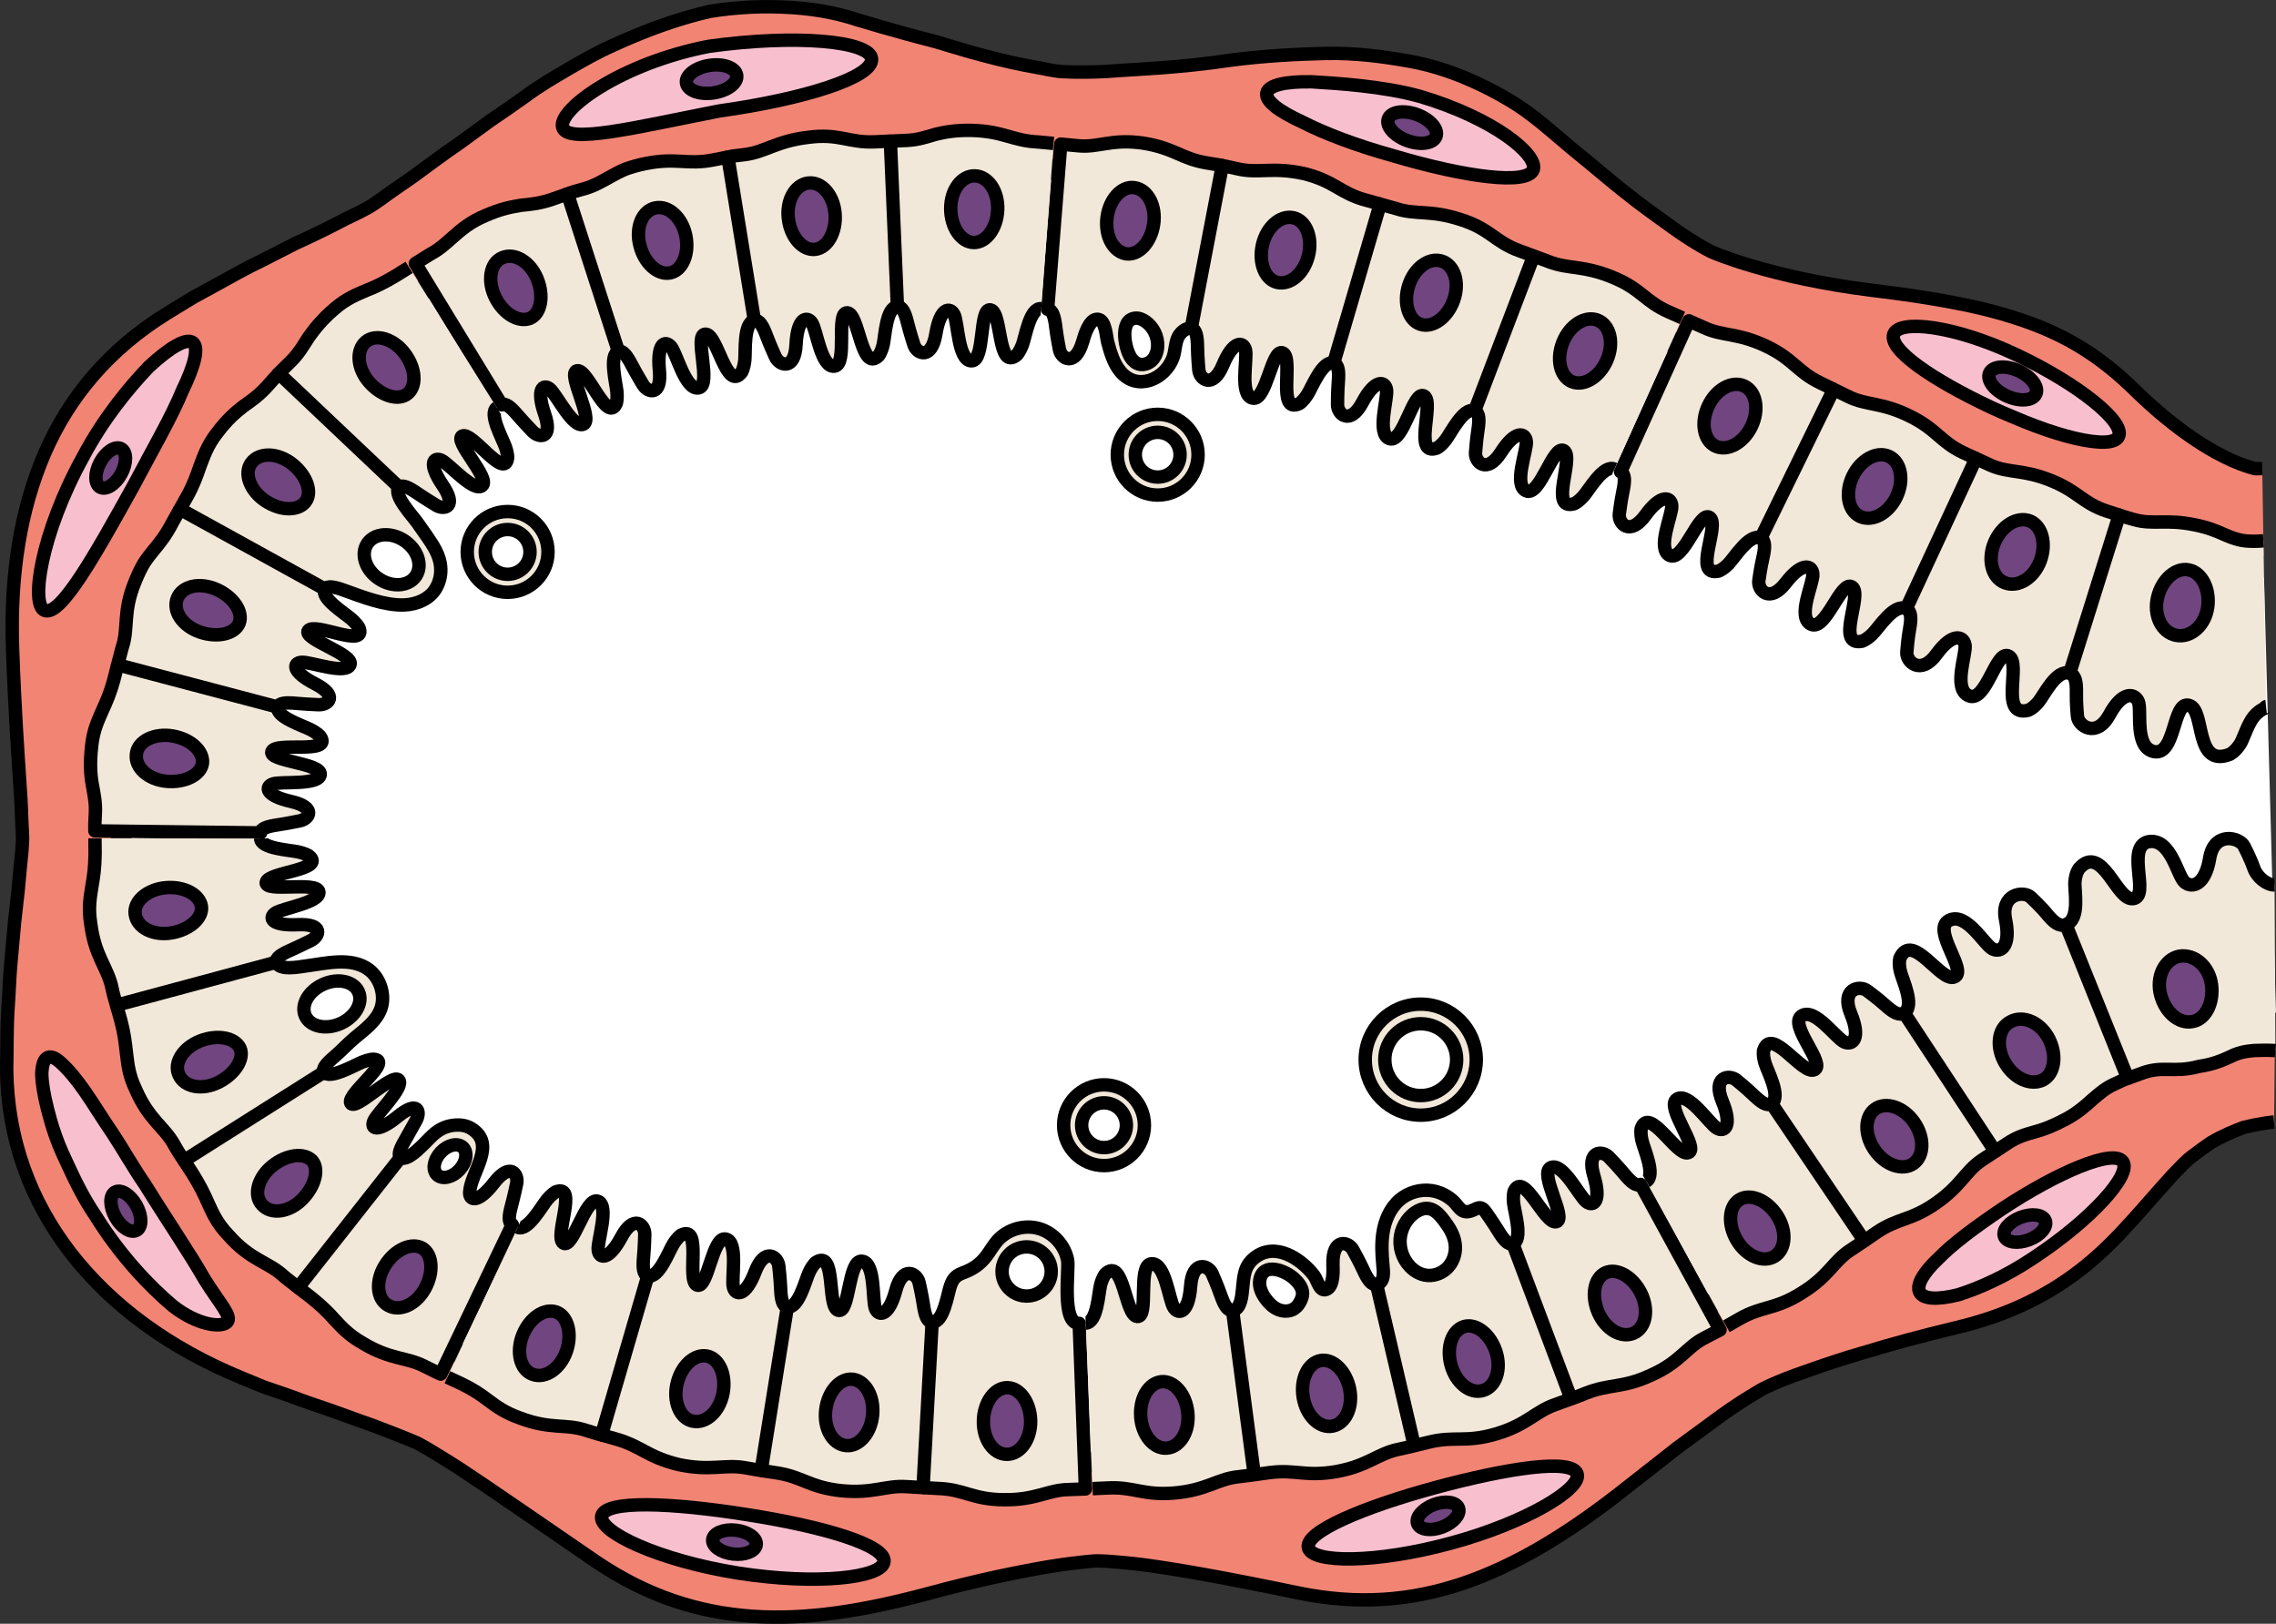 <?xml version="1.0" encoding="utf-8"?>
<!-- Generator: Adobe Illustrator 22.0.0, SVG Export Plug-In . SVG Version: 6.00 Build 0)  -->
<svg version="1.1" id="Layer_1" xmlns="http://www.w3.org/2000/svg" xmlns:xlink="http://www.w3.org/1999/xlink" x="0px" y="0px"
	 width="169.672px" height="121.062px" viewBox="0 0 169.672 121.062" enable-background="new 0 0 169.672 121.062"
	 xml:space="preserve">
<rect x="0" y="0" width="169.672" height="121.062" fill="#333333" stroke="none"/>
<g>
	<g>
		<path fill="#FFFFFF" d="M168.779,43.082c0,0-7.436,0.918-23.959-7.008C121.938,25.098,89.033,5.975,47.37,15.887
			S-0.816,76.612,25.449,94.988s70.729,15.336,93.538,5.59s32.482-25.304,50.677-25.086"/>
		<path fill="#F28474" d="M158.529,79.265c-3.55,1.39-6.908,3.379-10.2,5.534c-3.295,2.159-6.535,4.488-9.866,6.74
			c-3.296,2.216-11.299,6.747-14.916,8.755c-2.11,1.031-4.253,2-6.467,2.844c-3.819,1.443-7.721,2.589-11.664,3.523
			c-6.532,1.537-13.173,2.502-19.847,2.984c-8.08,0.316-20.47,0.191-28.417-1.05c-7.974-1.274-18.503-4.73-25.913-8.19
			c-2.793-1.455-5.487-3.097-8.04-5.044c-3.319-2.551-6.169-5.698-8.418-9.21c-4.519-7.041-6.542-17.17-6.527-25.413l-0.023,0.006
			c0.286-7.685,2.346-15.287,6.025-22.042c1.974-3.627,4.409-7.008,7.235-10.028c2.27-2.401,4.803-4.543,7.511-6.426
			c3.536-2.161,9.439-5.415,13.298-6.631c0.961-0.376,1.971-0.581,2.956-0.874c0.99-0.281,1.981-0.554,2.977-0.723l5.968-1.182
			c6.946-1.085,13.994-1.512,21.016-1.23c8.092,0.558,19.406,2.337,27.136,4.597c7.403,2.156,17.983,6.487,25.302,9.74
			c6.406,2.957,12.688,6.156,18.975,9.133c3.563,1.668,7.204,3.155,10.916,4.335c1.856,0.58,3.729,1.104,5.611,1.469
			c0.94,0.182,1.881,0.339,2.813,0.44c0.467,0.052,0.928,0.089,1.384,0.111l0.668,0.015l0.317-0.006l0.411-0.025l-0.104-6.486
			c0,0-0.149-0.003-0.435-0.01c-0.036-0.001-0.074-0.002-0.114-0.004c-0.018-0.003-0.017-0.007-0.026-0.011l-0.047-0.026
			c-0.021-0.016-0.088-0.041-0.175-0.071c-0.313-0.116-0.945-0.323-1.811-0.736c-1.71-0.793-4.289-2.385-6.841-4.94
			c-2.553-2.573-5.061-4.043-8.075-5.076c-1.553-0.531-3.356-1.012-5.242-1.366c-1.951-0.396-4.021-0.715-6.347-1.052
			c-9.287-1.355-11.862-2.831-11.862-2.831l-0.034,0.077l-0.014-0.098c0,0-1.368-0.781-3.503-2.332
			c-2.192-1.491-5.115-3.801-8.479-6.682c-0.837-0.727-1.665-1.393-2.524-1.957c-0.867-0.55-1.742-1.031-2.628-1.451
			c-1.772-0.839-3.575-1.457-5.531-1.772c-1.948-0.324-3.937-0.564-6.121-0.527c-2.186,0.046-4.478,0.147-6.968,0.402
			c-2.509,0.317-4.542,0.514-6.198,0.625c-1.658,0.124-2.963,0.283-3.947,0.306c-1.972,0.082-2.727-0.076-2.727-0.076l-0.063,0.103
			l0.008-0.108c0,0-1.606-0.348-4.289-0.929c-1.341-0.313-2.949-0.731-4.771-1.278c-1.823-0.441-3.862-0.977-6.069-1.667
			c-2.213-0.748-4.302-0.932-6.335-0.95c-1.017-0.004-2.018,0.054-3.011,0.167c-0.497,0.056-0.991,0.126-1.484,0.209
			c-0.488,0.11-0.972,0.243-1.457,0.383c-1.94,0.564-3.875,1.325-5.868,2.239c-0.963,0.418-2.08,1.034-3.185,1.66
			c-1.105,0.633-2.234,1.258-3.362,2.066c-1.13,0.785-2.159,1.442-3.073,2.102c-0.907,0.665-1.723,1.263-2.457,1.801
			c-0.741,0.506-1.374,1.012-1.94,1.448c-0.567,0.432-1.065,0.797-1.5,1.105c-0.878,0.613-1.482,1.035-1.87,1.306
			c-0.396,0.261-0.584,0.353-0.584,0.353l0.024,0.152l-0.075-0.12c0,0-0.403,0.192-1.142,0.543
			c-0.762,0.316-1.799,0.888-3.157,1.537c-1.383,0.618-2.94,1.515-4.81,2.448c-1.793,1.017-3.886,2.107-6.043,3.449
			c-4.37,2.643-7.301,6.221-9.085,10.423c-1.779,4.215-2.538,9.049-2.46,14.592c-0.007,1.38,0.064,2.636,0.131,3.771
			c0.048,1.131,0.098,2.142,0.192,3.056c0.074,0.91,0.128,1.713,0.166,2.422c0.072,0.713,0.129,1.331,0.165,1.866
			c0.081,1.07,0.066,1.806,0.098,2.282c0.014,0.475-0.006,0.684-0.006,0.684l0.223,0l-0.222,0.06c0,0-0.048,0.445-0.137,1.259
			c-0.125,0.815-0.216,2-0.376,3.5C0.891,70.258,0.475,74.512,0.5,79.725c0.017,5.226,1.776,9.772,4.778,13.615
			c3.014,3.837,7.312,7.042,12.78,9.398c1.387,0.647,2.529,1.007,3.573,1.38c1.038,0.388,1.977,0.699,2.82,0.971
			c1.662,0.572,2.949,1.015,3.932,1.353c0.966,0.364,1.621,0.637,2.04,0.81c0.416,0.182,0.587,0.286,0.587,0.286l0.054-0.115
			l-0.002,0.139c0,0,1.453,0.9,3.829,2.444c2.378,1.541,5.688,3.764,9.511,6.396c3.829,2.648,7.642,3.794,11.643,4.043
			c4.01,0.248,8.229-0.441,13.071-1.62c4.834-1.205,7.902-1.875,9.829-2.186c0.961-0.147,1.629-0.214,2.057-0.249
			c0.429-0.03,0.619-0.016,0.619-0.016l0.051-0.083l0.003,0.08c0,0,1.613,0.114,4.294,0.471c2.685,0.359,6.438,0.981,10.842,1.92
			c4.411,0.942,8.278,0.583,12.073-0.71c3.796-1.306,7.541-3.532,11.744-6.651c2.145-1.597,3.733-2.92,5.085-3.944
			c1.364-1.001,2.381-1.826,3.2-2.39c0.813-0.572,1.4-0.928,1.784-1.14c0.383-0.214,0.555-0.296,0.555-0.296l-0.033-0.061
			l0.081,0.033c0,0,1.5-0.662,4.099-1.542c2.547-0.908,6.222-2.107,10.387-3.073c4.186-0.942,7.159-2.6,9.554-4.572
			c2.43-1.984,4.302-4.425,6.671-6.86c1.195-1.251,2.288-1.999,3.251-2.61c0.484-0.249,0.93-0.466,1.334-0.652
			c0.204-0.09,0.396-0.175,0.574-0.254c0.187-0.047,0.36-0.091,0.521-0.131c1.304-0.311,1.836-0.264,1.836-0.264l0.067-6.487
			C165.81,77.125,162.072,77.865,158.529,79.265z"/>
		<g>
			<g>
				<path fill="#F2E8D9" stroke="#000000" stroke-linejoin="round" stroke-miterlimit="10" d="M131.262,40.122
					c-0.823-0.399-1.962,1.464-2.407,1.919c-0.445,0.455-0.749,0.54-0.749,0.54c-1.948,0.429,0.146-3.44-0.649-4.001
					c-0.791-0.555-1.934,3.319-2.972,2.832c-1.014-0.475,0.197-3.043,0.143-3.707c-0.053-0.663-0.802-0.898-1.963,0.706
					c-1.161,1.604-2.038,0.612-1.947-0.1c0,0,0.115-0.956,0.271-1.692c0.157-0.737,0.18-1.285-0.176-1.443L125.9,23.92
					c0,0,0.085,0.038,1.125,0.501c1.395,0.654,2.478,0.373,4.607,1.37c2.103,0.995,2.315,1.909,4.078,2.759
					c0.609,0.295,0.982,0.476,0.982,0.476"/>
				<path fill="#714580" stroke="#000000" stroke-linecap="round" stroke-linejoin="round" stroke-miterlimit="10" d="
					M127.346,30.265c0.581-1.244,1.78-1.91,2.679-1.489c0.901,0.417,1.14,1.775,0.546,3.012c-0.595,1.238-1.794,1.888-2.677,1.479
					C127.011,32.852,126.765,31.508,127.346,30.265z"/>
			</g>
			<g>
				<path fill="#F2E8D9" stroke="#000000" stroke-linejoin="round" stroke-miterlimit="10" d="M142.101,45.385
					c-0.909-0.421-2.054,1.443-2.521,1.892c-0.468,0.448-0.773,0.531-0.773,0.531c-2.017,0.393,0.087-3.471-0.736-4.046
					c-0.824-0.577-1.957,3.316-3.06,2.779c-1.084-0.527,0.193-3.067,0.134-3.739c-0.051-0.669-0.813-0.927-2.019,0.648
					c-1.206,1.575-2.11,0.545-2.007-0.166c0,0,0.129-0.958,0.3-1.695c0.172-0.736,0.203-1.293-0.155-1.465l5.43-11.095
					c0,0,0.083,0.041,1.095,0.537c1.372,0.673,2.457,0.414,4.541,1.435c2.057,0.997,2.278,1.91,4.013,2.739
					c0.597,0.276,0.963,0.446,0.963,0.446"/>
				<path fill="#714580" stroke="#000000" stroke-linecap="round" stroke-linejoin="round" stroke-miterlimit="10" d="
					M138.133,35.477c0.605-1.233,1.816-1.875,2.707-1.441c0.891,0.433,1.127,1.786,0.528,3.021
					c-0.599,1.235-1.815,1.881-2.715,1.443C137.754,38.062,137.53,36.71,138.133,35.477z"/>
			</g>
			<g>
				<path fill="#F2E8D9" stroke="#000000" stroke-linejoin="round" stroke-miterlimit="10" d="M154.29,50.191
					c-1-0.322-1.916,1.665-2.34,2.162c-0.422,0.498-0.761,0.604-0.761,0.604c-2.18,0.534-0.469-3.522-1.436-4.038
					c-0.955-0.54-1.673,3.468-2.955,2.965c-1.255-0.497-0.184-3.119-0.307-3.801c-0.126-0.682-0.96-0.925-2.128,0.69
					c-1.171,1.617-2.285,0.565-2.211-0.167c0,0,0.069-0.978,0.207-1.726c0.136-0.749,0.14-1.31-0.258-1.495l5.204-11.203
					c0,0,0.081,0.038,1.079,0.5c1.363,0.607,2.406,0.298,4.48,1.129c2.057,0.819,2.351,1.662,4.128,2.272
					c0.616,0.199,0.993,0.321,0.993,0.321"/>
				<path fill="#714580" stroke="#000000" stroke-linecap="round" stroke-linejoin="round" stroke-miterlimit="10" d="
					M148.687,40.439c0.542-1.27,1.703-1.953,2.625-1.603c0.917,0.361,1.27,1.696,0.788,2.981c-0.482,1.285-1.664,2.016-2.64,1.632
					C148.478,43.074,148.154,41.695,148.687,40.439z"/>
			</g>
			<g>
				<path fill="#F2E8D9" stroke="#000000" stroke-linejoin="round" stroke-miterlimit="10" d="M168.932,52.682
					c-0.038,0.004-0.071,0.04-0.099,0.102c-0.063,0.063-0.304,0.156-0.423,0.265c-0.297,0.22-0.52,0.511-0.675,0.816
					c-0.335,0.613-0.54,1.303-0.734,1.6c-0.378,0.592-0.775,0.775-0.775,0.775c-2.676,1.037-1.798-3.334-3.041-3.653
					c-1.219-0.35-0.98,3.734-2.59,3.454c-1.525-0.307-0.902-3.089-1.188-3.739c-0.292-0.649-1.2-0.779-2.153,0.991
					c-0.968,1.779-2.324,0.832-2.384,0.106c0,0-0.098-0.982-0.077-1.744c0.016-0.76-0.065-1.323-0.503-1.464l3.695-11.787
					c0,0,0.021,0.007,0.171,0.055c0.149,0.051,0.428,0.14,0.945,0.283c1.406,0.397,2.374-0.05,4.462,0.377
					c1.035,0.196,1.647,0.468,2.23,0.722c0.574,0.245,1.14,0.488,1.95,0.508c0.3,0.009,0.445,0.001,0.645-0.005
					c0.223-0.014,0.346-0.022,0.346-0.022"/>
				<path fill="#714580" stroke="#000000" stroke-linecap="round" stroke-linejoin="round" stroke-miterlimit="10" d="
					M160.846,44.539c0.319-1.335,1.355-2.246,2.315-2.052c0.96,0.179,1.599,1.396,1.426,2.751c-0.179,1.367-1.248,2.339-2.353,2.132
					C161.14,47.151,160.526,45.874,160.846,44.539z"/>
			</g>
			<path fill="#F8C0CF" stroke="#000000" stroke-linecap="round" stroke-linejoin="round" stroke-miterlimit="10" d="M157.93,32.542
				c-0.258,0.544-1.5,0.534-3.219,0.138c-0.864-0.201-1.859-0.508-2.934-0.909c-0.538-0.2-1.095-0.424-1.667-0.67
				c-0.555-0.231-1.092-0.457-1.653-0.718c-4.439-2.093-7.691-4.322-7.28-5.464c0.406-1.119,4.513-0.65,9.116,1.518
				C154.943,28.623,158.471,31.479,157.93,32.542z"/>
			
				<ellipse transform="matrix(0.411 -0.912 0.912 0.411 62.251 153.654)" fill="#714580" stroke="#000000" stroke-linecap="round" stroke-linejoin="round" stroke-miterlimit="10" cx="150.043" cy="28.649" rx="1.037" ry="1.894"/>
		</g>
		<g>
			<g>
				<path fill="#F2E8D9" stroke="#000000" stroke-linejoin="round" stroke-miterlimit="10" d="M88.804,24.473
					c-0.366-0.064-0.782,0.298-0.95,0.601c-0.255,0.459-0.229,1.097-0.41,1.593c-0.593,1.623-2.681,2.529-3.925,1.025
					c-0.507-0.613-0.73-1.405-0.941-2.171c-0.11-0.399-0.145-1.691-0.752-1.721c-0.644-0.031-0.995,1.261-1.119,1.683
					c-0.557,1.9-1.592,1.275-1.728,0.576c0,0-0.186-0.939-0.275-1.688c-0.088-0.749-0.239-1.277-0.607-1.312l0.98-12.314
					c0,0,0.094,0.009,1.244,0.117c1.555,0.174,2.522-0.538,4.899-0.191c2.351,0.372,2.836,1.173,4.804,1.487
					c0.682,0.108,1.098,0.183,1.098,0.183"/>
				<path fill="#714580" stroke="#000000" stroke-linecap="round" stroke-linejoin="round" stroke-miterlimit="10" d="
					M82.524,16.247c0.154-1.348,1.092-2.431,2.073-2.251c0.984,0.156,1.612,1.383,1.403,2.74s-1.134,2.336-2.066,2.187
					C83.004,18.749,82.366,17.627,82.524,16.247z"/>
			</g>
			<g>
				<path fill="#F2E8D9" stroke="#000000" stroke-linejoin="round" stroke-miterlimit="10" d="M99.423,27.072
					c-0.834-0.228-1.614,1.811-1.956,2.343c-0.343,0.532-0.608,0.676-0.608,0.676c-1.709,0.812-0.391-3.384-1.226-3.778
					c-0.829-0.386-1.219,3.63-2.252,3.372c-1.007-0.218-0.36-2.982-0.534-3.612c-0.173-0.629-0.921-0.686-1.68,1.139
					c-0.759,1.825-1.738,1.071-1.799,0.357c0,0-0.087-0.958-0.096-1.715c-0.008-0.757-0.102-1.301-0.467-1.382l2.319-12.133
					c0,0,0.092,0.02,1.217,0.266c1.525,0.334,2.535-0.176,4.876,0.339c2.301,0.573,2.688,1.462,4.606,1.977
					c0.663,0.183,1.07,0.295,1.07,0.295"/>
				<path fill="#714580" stroke="#000000" stroke-linecap="round" stroke-linejoin="round" stroke-miterlimit="10" d="
					M94.111,18.272c0.301-1.339,1.333-2.252,2.306-2.039c0.973,0.209,1.461,1.539,1.117,2.855c-0.349,1.34-1.366,2.172-2.292,1.974
					C94.316,20.861,93.81,19.611,94.111,18.272z"/>
			</g>
			<g>
				<path fill="#F2E8D9" stroke="#000000" stroke-linejoin="round" stroke-miterlimit="10" d="M109.93,30.63
					c-0.823-0.305-1.769,1.661-2.156,2.162c-0.388,0.5-0.669,0.619-0.669,0.619c-1.802,0.649-0.133-3.42-0.944-3.89
					c-0.808-0.455-1.535,3.529-2.565,3.189c-1.004-0.326-0.112-3.022-0.233-3.669c-0.12-0.647-0.868-0.78-1.797,0.962
					c-0.929,1.743-1.857,0.885-1.854,0.167c0,0-0.001-0.965,0.058-1.708c0.06-0.747,0.015-1.29-0.348-1.389l3.47-11.855
					c0,0,0.09,0.026,1.197,0.337c1.479,0.482,2.525,0.072,4.792,0.811c2.255,0.711,2.544,1.671,4.408,2.335
					c0.642,0.239,1.036,0.385,1.036,0.385"/>
				<path fill="#714580" stroke="#000000" stroke-linecap="round" stroke-linejoin="round" stroke-miterlimit="10" d="
					M105.017,21.278c0.418-1.307,1.524-2.117,2.47-1.809c0.946,0.309,1.343,1.607,0.886,2.904c-0.456,1.292-1.562,2.104-2.47,1.808
					C104.995,23.885,104.599,22.586,105.017,21.278z"/>
			</g>
			<g>
				<path fill="#F2E8D9" stroke="#000000" stroke-linejoin="round" stroke-miterlimit="10" d="M120.353,34.973
					c-0.818-0.362-1.885,1.542-2.306,2.015c-0.422,0.473-0.715,0.572-0.715,0.572c-1.878,0.519,0.052-3.433-0.743-3.958
					c-0.794-0.496-1.772,3.421-2.801,2.999c-1.003-0.412,0.077-3.037-0.002-3.695c-0.079-0.658-0.825-0.851-1.888,0.815
					c-1.063,1.669-1.954,0.722-1.9,0.028c0,0,0.066-0.953,0.182-1.696c0.116-0.743,0.11-1.29-0.248-1.423l4.395-11.545
					c0,0,0.088,0.033,1.161,0.431c1.446,0.56,2.506,0.248,4.7,1.142c2.179,0.88,2.421,1.812,4.224,2.601
					c0.623,0.276,1.005,0.446,1.005,0.446"/>
				<path fill="#714580" stroke="#000000" stroke-linecap="round" stroke-linejoin="round" stroke-miterlimit="10" d="
					M116.516,25.496c0.517-1.272,1.682-1.996,2.601-1.618c0.92,0.376,1.223,1.707,0.676,2.973c-0.542,1.254-1.706,1.975-2.599,1.611
					C116.303,28.095,115.999,26.767,116.516,25.496z"/>
			</g>
			<path fill="#F8C0CF" stroke="#000000" stroke-linecap="round" stroke-linejoin="round" stroke-miterlimit="10" d="M94.44,6.928
				c0.133-0.583,1.398-0.866,3.349-0.829c1.918,0.117,5.287,0.317,8.077,1.088c5.541,1.647,8.824,4.367,8.432,5.467
				c-0.419,1.157-5.032,0.563-10.425-1.04c-2.724-0.752-5.126-1.663-6.825-2.535C95.323,8.287,94.306,7.514,94.44,6.928z"/>
			
				<ellipse transform="matrix(0.344 -0.939 0.939 0.344 60.083 105.132)" fill="#714580" stroke="#000000" stroke-linecap="round" stroke-linejoin="round" stroke-miterlimit="10" cx="105.325" cy="9.541" rx="1.037" ry="1.894"/>
		</g>
		<g>
			<g>
				<path fill="#F2E8D9" stroke="#000000" stroke-linejoin="round" stroke-miterlimit="10" d="M46.107,26.206
					c-0.724,0.261-0.173,2.37-0.118,2.991c0.052,0.622-0.047,0.879-0.047,0.879c-0.687,1.551-2.136-2.622-2.923-2.437
					c-0.777,0.171,1.265,3.638,0.466,3.988c-0.772,0.337-2.005-2.235-2.501-2.636c-0.487-0.393-1.024,0.013-0.382,1.874
					c0.643,1.863-0.402,1.813-0.899,1.299c0,0-0.654-0.68-1.139-1.241c-0.484-0.565-0.891-0.912-1.166-0.738l-6.432-10.546
					c0,0,0.083-0.051,1.094-0.679c0.713-0.378,1.182-0.829,1.755-1.333c0.573-0.5,1.235-1.086,2.385-1.561
					c1.128-0.495,1.907-0.641,2.633-0.761c0.743-0.075,1.433-0.131,2.398-0.472c0.668-0.236,1.078-0.38,1.078-0.38"/>
				<path fill="#714580" stroke="#000000" stroke-linecap="round" stroke-linejoin="round" stroke-miterlimit="10" d="M36.94,22.209
					c-0.623-1.219-0.424-2.615,0.505-2.995c0.918-0.402,2.083,0.302,2.603,1.573c0.52,1.27,0.283,2.591-0.53,2.945
					C38.692,24.063,37.566,23.434,36.94,22.209z"/>
			</g>
			<g>
				<path fill="#F2E8D9" stroke="#000000" stroke-linejoin="round" stroke-miterlimit="10" d="M56.24,23.902
					c-0.831,0.167-0.646,2.346-0.717,2.976c-0.073,0.63-0.242,0.878-0.242,0.878c-1.137,1.488-1.789-2.864-2.692-2.846
					c-0.896,0.016,0.511,3.811-0.507,4.01c-0.99,0.192-1.634-2.574-2.068-3.078c-0.455-0.518-1.042-0.21-0.859,1.747
					c0.197,1.966-0.85,1.707-1.22,1.097c0,0-0.493-0.817-0.844-1.485c-0.35-0.671-0.675-1.116-0.986-0.996l-3.798-11.754
					c0,0,0.023-0.008,0.185-0.065c0.16-0.065,0.468-0.15,1.038-0.306c0.773-0.214,1.327-0.551,1.991-0.919
					c0.332-0.182,0.691-0.378,1.116-0.556c0.421-0.152,0.907-0.294,1.497-0.412c2.34-0.465,3.073,0.118,5.031-0.269
					c0.679-0.134,1.095-0.216,1.095-0.216"/>
				<path fill="#714580" stroke="#000000" stroke-linecap="round" stroke-linejoin="round" stroke-miterlimit="10" d="
					M47.697,18.279c-0.336-1.35,0.195-2.59,1.173-2.782c0.978-0.194,1.989,0.74,2.259,2.086c0.27,1.346-0.259,2.585-1.181,2.766
					C49.023,20.529,48.015,19.595,47.697,18.279z"/>
			</g>
			<g>
				<path fill="#F2E8D9" stroke="#000000" stroke-linejoin="round" stroke-miterlimit="10" d="M66.902,22.865
					c-0.844,0.038-0.917,2.217-1.061,2.827c-0.146,0.611-0.342,0.828-0.342,0.828c-1.3,1.3-1.44-3.119-2.335-3.202
					c-0.885-0.049,0.064,3.857-0.961,3.984c-0.997,0.123-1.315-2.699-1.685-3.237c-0.369-0.538-1.083-0.346-1.173,1.623
					c-0.09,1.97-1.24,1.575-1.538,0.922c0,0-0.403-0.876-0.668-1.587c-0.263-0.709-0.537-1.204-0.897-1.122l-1.979-12.193
					c0,0,0.023-0.005,0.188-0.037c0.163-0.042,0.475-0.07,1.049-0.142c1.556-0.188,2.339-1.002,4.732-1.288
					c2.368-0.319,3.035,0.434,5.03,0.332c0.692-0.031,1.116-0.051,1.116-0.051"/>
				<path fill="#714580" stroke="#000000" stroke-linecap="round" stroke-linejoin="round" stroke-miterlimit="10" d="
					M58.774,16.327c-0.173-1.362,0.489-2.562,1.479-2.681s1.885,0.894,2,2.262c0.115,1.368-0.547,2.569-1.479,2.682
					C59.842,18.702,58.947,17.689,58.774,16.327z"/>
			</g>
			<g>
				<path fill="#F2E8D9" stroke="#000000" stroke-linejoin="round" stroke-miterlimit="10" d="M77.623,23.012
					c-0.845-0.082-1.174,2.068-1.39,2.653c-0.217,0.593-0.439,0.8-0.439,0.8c-1.451,1.204-1.069-3.183-1.951-3.363
					c-0.874-0.181-0.391,3.83-1.426,3.802c-1.006-0.028-0.988-2.868-1.293-3.455c-0.302-0.58-1.036-0.52-1.358,1.448
					c-0.322,1.963-1.415,1.49-1.634,0.816c0,0-0.296-0.904-0.475-1.633c-0.177-0.73-0.39-1.231-0.757-1.215l-0.525-12.342
					c0,0,0.094-0.004,1.25-0.056c0.785-0.035,1.392-0.241,2.107-0.451c0.715-0.176,1.537-0.322,2.74-0.294
					c2.386,0.072,2.965,0.772,4.958,0.867c0.688,0.065,1.11,0.104,1.11,0.104"/>
				<path fill="#714580" stroke="#000000" stroke-linecap="round" stroke-linejoin="round" stroke-miterlimit="10" d="
					M70.874,15.549c-0.003-1.373,0.803-2.464,1.799-2.438c0.996,0.026,1.76,1.16,1.705,2.531c-0.055,1.371-0.86,2.464-1.799,2.439
					C71.641,18.056,70.877,16.922,70.874,15.549z"/>
			</g>
			<path fill="#F8C0CF" stroke="#000000" stroke-linecap="round" stroke-linejoin="round" stroke-miterlimit="10" d="M41.938,9.47
				c-0.324-1.316,4.354-4.739,10.883-6.013c6.596-0.923,12.061-0.382,12.156,0.939c0.104,1.367-5.006,2.992-11.37,3.879
				C47.304,9.51,42.273,10.768,41.938,9.47z"/>
			
				<ellipse transform="matrix(0.989 -0.15 0.15 0.989 -0.28 8.044)" fill="#714580" stroke="#000000" stroke-linecap="round" stroke-linejoin="round" stroke-miterlimit="10" cx="53.029" cy="5.875" rx="1.894" ry="1.037"/>
		</g>
		<g>
			<g>
				<path fill="#F2E8D9" stroke="#000000" stroke-linejoin="round" stroke-miterlimit="10" d="M20.715,52.713
					c-0.184,0.733,1.887,1.399,2.438,1.682c0.549,0.286,0.709,0.501,0.709,0.501c0.979,1.383-3.284,0.38-3.591,1.129
					c-0.287,0.736,3.711,0.867,3.605,1.718c-0.093,0.822-2.917,0.496-3.523,0.7c-0.602,0.2-0.6,0.865,1.345,1.311
					c1.927,0.445,1.353,1.296,0.658,1.443c0,0-0.93,0.192-1.676,0.305c-0.75,0.11-1.262,0.27-1.254,0.594L7.074,61.947
					c0,0,0-0.024-0.002-0.198c-0.007-0.174-0.003-0.496,0.037-1.09c0.044-0.807-0.099-1.446-0.235-2.2
					c-0.133-0.753-0.18-1.616-0.039-2.855c0.126-1.231,0.513-1.953,0.798-2.633c0.31-0.677,0.586-1.302,0.856-2.294
					c0.174-0.69,0.281-1.113,0.281-1.113"/>
				<path fill="#714580" stroke="#000000" stroke-linecap="round" stroke-linejoin="round" stroke-miterlimit="10" d="
					M12.427,58.253c-1.367-0.121-2.379-1.026-2.259-2.022c0.098-0.999,1.374-1.598,2.719-1.358c1.358,0.241,2.289,1.135,2.208,2.014
					C14.991,57.762,13.794,58.374,12.427,58.253z"/>
			</g>
			<g>
				<path fill="#F2E8D9" stroke="#000000" stroke-linejoin="round" stroke-miterlimit="10" d="M24.232,43.927
					c-0.367,0.655,1.473,1.8,1.941,2.208c0.473,0.415,0.587,0.667,0.587,0.667c0.627,1.577-3.286-0.439-3.771,0.209
					c-0.461,0.64,3.424,1.752,3.105,2.546c-0.304,0.768-2.964-0.231-3.607-0.181c-0.659,0.039-0.748,0.709,1.005,1.606
					c1.757,0.898,0.978,1.586,0.266,1.56c0,0-0.952-0.039-1.688-0.106c-0.741-0.071-1.275-0.039-1.355,0.278l-11.944-3.15
					c0,0,0.025-0.094,0.326-1.245c0.522-1.521,0.017-2.65,0.977-4.963c0.228-0.574,0.454-1.025,0.679-1.405
					c0.249-0.37,0.49-0.672,0.726-0.961c0.478-0.576,0.907-1.112,1.376-2.027c0.348-0.622,0.561-1.004,0.561-1.004"/>
				<path fill="#714580" stroke="#000000" stroke-linecap="round" stroke-linejoin="round" stroke-miterlimit="10" d="
					M14.899,47.121c-1.305-0.456-2.05-1.577-1.683-2.51c0.362-0.935,1.691-1.226,2.956-0.655c1.237,0.559,1.977,1.677,1.66,2.5
					C17.509,47.277,16.185,47.57,14.899,47.121z"/>
			</g>
			<g>
				<path fill="#F2E8D9" stroke="#000000" stroke-linejoin="round" stroke-miterlimit="10" d="M29.753,36.327
					c-0.503,0.551,1.014,2.14,1.364,2.65c0.45,0.659,0.977,1.328,1.353,2.037c0.475,0.898,0.551,1.909,0.047,2.815
					c-0.459,0.825-1.447,1.242-2.39,1.273c-1.485,0.048-3.113-0.606-4.503-1.105c-0.703-0.252-1.232-0.354-1.391-0.071
					l-10.815-5.968c0,0,0.048-0.085,0.63-1.124c0.379-0.715,0.599-1.319,0.848-2.042c0.276-0.703,0.531-1.564,1.308-2.546
					c0.749-0.987,1.355-1.502,1.94-1.958c0.615-0.434,1.192-0.823,1.871-1.598c0.468-0.539,0.768-0.857,0.768-0.857"/>
				<path fill="#714580" stroke="#000000" stroke-linecap="round" stroke-linejoin="round" stroke-miterlimit="10" d="M19.802,37.36
					c-1.138-0.742-1.663-2.057-1.062-2.859c0.606-0.799,1.97-0.757,3.047,0.094c1.077,0.851,1.522,2.11,0.989,2.808
					C22.247,38.103,20.963,38.118,19.802,37.36z"/>
			</g>
			<g>
				<path fill="#F2E8D9" stroke="#000000" stroke-linejoin="round" stroke-miterlimit="10" d="M37.044,30.408
					c-0.637,0.399,0.417,2.3,0.624,2.881c0.205,0.582,0.174,0.846,0.174,0.846c-0.202,1.692-2.641-1.97-3.37-1.632
					c-0.708,0.335,2.123,3.168,1.469,3.702c-0.613,0.534-2.458-1.628-3.038-1.892c-0.576-0.267-1.009,0.233,0.089,1.853
					c1.116,1.638,0.136,1.875-0.47,1.511c0,0-0.809-0.49-1.43-0.913c-0.62-0.425-1.109-0.661-1.34-0.436l-8.97-8.493
					c0,0,0.069-0.069,0.917-0.909c0.577-0.567,0.896-1.146,1.314-1.789c0.442-0.615,0.974-1.306,1.926-2.117
					c0.938-0.811,1.715-1.077,2.39-1.378c0.699-0.27,1.308-0.57,2.193-1.096c0.604-0.379,0.974-0.611,0.974-0.611"/>
				<path fill="#714580" stroke="#000000" stroke-linecap="round" stroke-linejoin="round" stroke-miterlimit="10" d="
					M27.541,28.515c-0.91-1.028-1.03-2.389-0.268-3.041c0.773-0.639,2.112-0.191,2.917,0.905c0.821,1.116,0.88,2.402,0.205,2.963
					C29.73,29.914,28.451,29.542,27.541,28.515z"/>
			</g>
			<path fill="#F8C0CF" stroke="#000000" stroke-linecap="round" stroke-linejoin="round" stroke-miterlimit="10" d="M3.35,45.519
				c-1.095-0.355-0.334-5.702,2.834-11.442c1.525-2.883,3.434-5.184,4.912-6.73c1.594-1.475,2.809-2.171,3.279-1.803
				c0.471,0.369,0.124,1.717-0.775,3.568c-0.789,1.93-2.186,4.337-3.619,7.052C7.022,41.514,4.526,45.916,3.35,45.519z"/>
			
				<ellipse transform="matrix(0.475 -0.88 0.88 0.475 -26.366 25.586)" fill="#714580" stroke="#000000" stroke-linecap="round" stroke-linejoin="round" stroke-miterlimit="10" cx="8.255" cy="34.885" rx="1.633" ry="0.894"/>
		</g>
		<g>
			<g>
				<path fill="#F2E8D9" stroke="#000000" stroke-linejoin="round" stroke-miterlimit="10" d="M29.867,86.288
					c0.54,0.412,1.941-1.247,2.394-1.659c0.509-0.455,1.025-0.707,1.724-0.75c0.396-0.024,0.806,0.046,1.144,0.253
					c1.925,1.18-0.015,3.24-0.114,4.731c-0.052,0.652,0.6,0.898,1.814-0.676c1.206-1.566,1.831-0.644,1.688,0.054
					c0,0-0.194,0.937-0.39,1.661c-0.196,0.721-0.253,1.258,0.064,1.405l-5.334,11.142c0,0-0.094-0.024-1.142-0.552
					c-1.404-0.746-2.559-0.485-4.674-1.761c-1.06-0.602-1.589-1.207-2.092-1.743c-0.497-0.557-0.96-1.02-1.79-1.684
					c-0.578-0.443-0.933-0.715-0.933-0.715"/>
				<path fill="#714580" stroke="#000000" stroke-linecap="round" stroke-linejoin="round" stroke-miterlimit="10" d="
					M31.688,96.062c-0.661,1.203-1.896,1.767-2.758,1.26c-0.871-0.494-0.944-1.876-0.195-3.034c0.742-1.148,1.953-1.68,2.741-1.235
					C32.254,93.511,32.348,94.859,31.688,96.062z"/>
			</g>
			<g>
				<path fill="#F2E8D9" stroke="#000000" stroke-linejoin="round" stroke-miterlimit="10" d="M24.161,79.927
					c0.383,0.582,2.263-0.507,2.832-0.738c0.571-0.227,0.823-0.218,0.823-0.218c1.594,0.056-1.984,2.589-1.669,3.265
					c0.307,0.65,3.075-2.242,3.572-1.719c0.472,0.504-1.591,2.464-1.845,3.043c-0.273,0.591,0.24,0.932,1.776-0.318
					c1.53-1.244,1.711-0.355,1.379,0.275c0,0-0.459,0.822-0.82,1.467c-0.376,0.637-0.574,1.127-0.342,1.303l-7.64,9.707
					c0,0-0.088-0.05-1.035-0.814c-1.194-1.126-2.456-1.157-4.16-3.086c-0.882-0.916-1.19-1.692-1.51-2.377
					c-0.305-0.698-0.611-1.321-1.162-2.21c-0.396-0.607-0.639-0.979-0.639-0.979"/>
				<path fill="#714580" stroke="#000000" stroke-linecap="round" stroke-linejoin="round" stroke-miterlimit="10" d="
					M22.532,89.411c-0.964,0.977-2.299,1.168-2.98,0.427c-0.702-0.724-0.309-2.077,0.766-2.928c1.077-0.854,2.347-0.986,2.937-0.389
					C23.822,87.137,23.496,88.434,22.532,89.411z"/>
			</g>
			<g>
				<path fill="#F2E8D9" stroke="#000000" stroke-linejoin="round" stroke-miterlimit="10" d="M20.613,71.733
					c0.19,0.659,1.688,0.35,2.144,0.292c1.492-0.189,3.45-0.719,4.764,0.286c0.828,0.633,1.217,1.894,0.879,2.872
					c-0.321,0.93-1.184,1.553-1.91,2.156c-0.547,0.453-1.04,0.994-1.583,1.459c-0.565,0.479-0.912,0.879-0.747,1.129l-10.44,6.602
					c0,0-0.013-0.021-0.11-0.168c-0.087-0.153-0.295-0.411-0.584-0.941c-0.773-1.436-1.917-1.888-2.923-4.224
					c-0.543-1.135-0.576-1.964-0.678-2.703c-0.084-0.747-0.158-1.435-0.424-2.437c-0.197-0.69-0.318-1.114-0.318-1.114"/>
				<path fill="#714580" stroke="#000000" stroke-linecap="round" stroke-linejoin="round" stroke-miterlimit="10" d="
					M16.311,80.681c-1.229,0.625-2.552,0.384-2.967-0.531c-0.433-0.908,0.329-2.068,1.62-2.558c1.275-0.483,2.554-0.221,2.927,0.549
					C18.244,78.921,17.529,80.062,16.311,80.681z"/>
			</g>
			<g>
				<path fill="#F2E8D9" stroke="#000000" stroke-linejoin="round" stroke-miterlimit="10" d="M19.431,62.514
					c0.008,0.749,2.18,0.864,2.784,0.996c0.604,0.135,0.813,0.299,0.813,0.299c1.306,1.063-3.078,1.189-3.183,1.983
					c-0.09,0.773,3.803-0.12,3.929,0.702c0.117,0.792-2.694,1.217-3.228,1.568c-0.544,0.349-0.343,0.973,1.644,0.879
					c1.973-0.091,1.632,0.848,0.998,1.172c0,0-0.852,0.429-1.535,0.733c-0.679,0.299-1.127,0.586-1.04,0.887L8.685,74.942
					c0,0-0.007-0.024-0.054-0.191c-0.036-0.17-0.162-0.474-0.274-1.063c-0.327-1.584-1.28-2.336-1.595-4.832
					c-0.199-1.228-0.02-2.027,0.088-2.76c0.13-0.736,0.229-1.414,0.239-2.444c-0.006-0.713-0.01-1.15-0.01-1.15"/>
				<path fill="#714580" stroke="#000000" stroke-linecap="round" stroke-linejoin="round" stroke-miterlimit="10" d="
					M12.787,69.554c-1.353,0.231-2.564-0.387-2.705-1.381c-0.16-0.991,0.951-1.892,2.301-1.994c1.388-0.106,2.488,0.528,2.633,1.39
					C15.141,68.434,14.14,69.323,12.787,69.554z"/>
			</g>
			<path fill="#F8C0CF" stroke="#000000" stroke-linecap="round" stroke-linejoin="round" stroke-miterlimit="10" d="M16.916,98.577
				c-0.427,0.423-2.19,0.227-4.015-1.196c-1.75-1.465-3.952-3.785-5.772-6.722c-0.983-1.432-1.665-2.92-2.286-4.27
				c-0.641-1.345-1.034-2.621-1.304-3.712c-0.275-1.089-0.419-1.994-0.424-2.651c0.028-0.667,0.183-1.083,0.463-1.192
				c0.281-0.11,0.661,0.097,1.111,0.552c0.483,0.446,1.047,1.136,1.66,2.013c0.607,0.879,1.255,1.947,2.046,3.103
				c0.771,1.163,1.503,2.49,2.419,3.816c1.687,2.726,3.344,5.145,4.422,7.043C16.379,97.207,17.344,98.153,16.916,98.577z"/>
		</g>
		<g>
			<g>
				<path fill="#F2E8D9" stroke="#000000" stroke-linejoin="round" stroke-miterlimit="10" d="M69.49,98.574
					c0.859,0.049,1.152-2.108,1.362-2.703c0.227-0.642,0.467-0.801,1.048-1.02c0.666-0.25,1.187-0.621,1.637-1.211
					c0.284-0.372,0.507-0.789,0.816-1.139c0.748-0.849,1.998-1.217,3.087-0.909c1.089,0.308,1.961,1.276,2.154,2.391
					c0.118,0.68-0.489,4.741,0.858,4.682l0.465,12.344c0,0-0.094,0.003-1.242,0.045c-1.559,0.021-2.423,0.787-4.815,0.758
					c-2.37-0.006-2.954-0.78-4.939-0.839c-0.688-0.039-1.109-0.064-1.109-0.064"/>
				<circle fill="#FFFFFF" stroke="#000000" stroke-miterlimit="10" cx="76.534" cy="94.795" r="1.833"/>
				<path fill="#714580" stroke="#000000" stroke-linecap="round" stroke-linejoin="round" stroke-miterlimit="10" d="
					M76.834,105.952c0.014,1.378-0.782,2.482-1.778,2.477c-0.996-0.005-1.777-1.123-1.745-2.502
					c0.031-1.366,0.827-2.473,1.778-2.469C76.038,103.463,76.82,104.584,76.834,105.952z"/>
			</g>
			<g>
				<path fill="#F2E8D9" stroke="#000000" stroke-linejoin="round" stroke-miterlimit="10" d="M58.695,97.44
					c0.839,0.13,1.353-2,1.619-2.569c0.268-0.572,0.507-0.749,0.507-0.749c1.556-1.028,0.797,3.316,1.67,3.569
					c0.865,0.256,0.726-3.781,1.771-3.662c1.016,0.119,0.746,2.938,1.003,3.54c0.255,0.602,1.004,0.559,1.511-1.35
					c0.506-1.906,1.577-1.291,1.737-0.607c0,0,0.216,0.93,0.327,1.675c0.11,0.745,0.277,1.266,0.65,1.288l-0.679,12.334
					c0,0-0.094-0.005-1.243-0.072c-1.557-0.102-2.49,0.538-4.877,0.301c-2.364-0.256-2.874-1.047-4.846-1.337
					c-0.683-0.102-1.102-0.164-1.102-0.164"/>
				<path fill="#714580" stroke="#000000" stroke-linecap="round" stroke-linejoin="round" stroke-miterlimit="10" d="
					M65.055,105.47c-0.118,1.36-1.022,2.426-2.01,2.303c-0.99-0.112-1.655-1.307-1.486-2.669c0.169-1.362,1.068-2.381,2.007-2.274
					C64.503,102.947,65.176,104.095,65.055,105.47z"/>
			</g>
			<g>
				<path fill="#F2E8D9" stroke="#000000" stroke-linejoin="round" stroke-miterlimit="10" d="M48.295,95.123
					c0.802,0.224,1.562-1.819,1.89-2.354c0.329-0.534,0.581-0.681,0.581-0.681c1.621-0.839,0.378,3.351,1.19,3.72
					c0.809,0.358,1.149-3.669,2.141-3.43c0.98,0.201,0.396,2.98,0.578,3.608c0.18,0.628,0.916,0.673,1.618-1.167
					c0.704-1.846,1.685-1.147,1.764-0.438c0,0,0.11,0.95,0.14,1.703c0.028,0.753,0.136,1.291,0.499,1.355l-1.953,12.197
					c0,0-0.093-0.016-1.232-0.214c-1.545-0.256-2.543,0.27-4.904-0.227c-2.328-0.559-2.756-1.354-4.682-1.909
					c-0.669-0.188-1.079-0.303-1.079-0.303"/>
				<path fill="#714580" stroke="#000000" stroke-linecap="round" stroke-linejoin="round" stroke-miterlimit="10" d="
					M53.898,103.885c-0.263,1.347-1.267,2.275-2.244,2.073c-0.979-0.193-1.496-1.496-1.176-2.82
					c0.325-1.344,1.313-2.216,2.234-2.036C53.63,101.291,54.161,102.538,53.898,103.885z"/>
			</g>
			<g>
				<path fill="#F2E8D9" stroke="#000000" stroke-linejoin="round" stroke-miterlimit="10" d="M38.599,91.499
					c0.73,0.34,1.783-1.566,2.178-2.047c0.397-0.479,0.659-0.592,0.659-0.592c1.69-0.644-0.164,3.347,0.565,3.82
					c0.72,0.468,1.642-3.461,2.565-3.124c0.898,0.327-0.058,3.001,0.028,3.648c0.079,0.654,0.788,0.788,1.724-0.965
					c0.931-1.745,1.766-0.924,1.749-0.211c0,0-0.021,0.957-0.091,1.709c-0.069,0.748-0.03,1.288,0.318,1.385l-3.451,11.861
					c0,0-0.095-0.009-1.205-0.357c-1.499-0.49-2.579-0.041-4.861-0.899c-1.136-0.4-1.766-0.873-2.353-1.306
					c-0.582-0.447-1.134-0.825-2.047-1.264c-0.635-0.296-1.025-0.477-1.025-0.477"/>
				<path fill="#714580" stroke="#000000" stroke-linecap="round" stroke-linejoin="round" stroke-miterlimit="10" d="
					M42.226,100.74c-0.448,1.298-1.571,2.072-2.508,1.729c-0.944-0.328-1.261-1.694-0.744-2.958
					c0.523-1.277,1.619-1.997,2.493-1.695C42.334,98.133,42.673,99.443,42.226,100.74z"/>
			</g>
			<path fill="#F8C0CF" stroke="#000000" stroke-linecap="round" stroke-linejoin="round" stroke-miterlimit="10" d="
				M65.904,116.409c-0.096,1.217-4.97,1.794-10.885,0.871c-5.918-0.943-10.46-3.082-10.161-4.262
				c0.297-1.179,5.137-0.999,10.854-0.09C61.43,113.82,66.002,115.201,65.904,116.409z"/>
		</g>
		<g>
			<g>
				<path fill="#F2E8D9" stroke="#000000" stroke-linejoin="round" stroke-miterlimit="10" d="M112.779,92.725
					c0.774-0.276,0.127-2.381,0.061-3.001c-0.068-0.624,0.033-0.891,0.033-0.891c0.705-1.612,2.285,2.473,3.141,2.256
					c0.851-0.217-1.32-3.618-0.399-4.039c0.895-0.409,2.124,2.152,2.651,2.547c0.53,0.41,1.125-0.034,0.554-1.926
					c-0.572-1.895,0.623-1.922,1.117-1.408c0,0,0.666,0.688,1.149,1.268c0.482,0.581,0.896,0.942,1.221,0.775l5.918,10.843
					c0,0-0.084,0.044-1.113,0.577c-1.406,0.7-1.826,1.821-4.041,2.803c-2.178,1.001-3.008,0.611-4.893,1.357
					c-0.649,0.269-1.054,0.402-1.054,0.402"/>
				<path fill="#714580" stroke="#000000" stroke-linecap="round" stroke-linejoin="round" stroke-miterlimit="10" d="
					M122.326,96.401c0.616,1.24,0.38,2.579-0.529,2.991c-0.907,0.415-2.09-0.267-2.642-1.523c-0.552-1.257-0.313-2.59,0.534-2.978
					C120.539,94.506,121.72,95.183,122.326,96.401z"/>
			</g>
			<g>
				<path fill="#F2E8D9" stroke="#000000" stroke-linejoin="round" stroke-miterlimit="10" d="M102.617,95.756
					c0.65-0.157,0.514-0.99,0.472-1.461c-0.069-0.769-0.111-1.546-0.002-2.313c0.136-0.956,0.53-1.909,1.266-2.534
					c0.647-0.549,1.535-0.803,2.374-0.679c0.615,0.091,1.197,0.384,1.644,0.814c0.418,0.402,0.576,0.945,1.301,0.698
					c0.451-0.154,0.687-0.486,1.091,0.092c0,0,0.549,0.775,0.94,1.416c0.389,0.642,0.742,1.057,1.075,0.935l4.346,11.563
					c0,0-0.089,0.033-1.185,0.435c-1.49,0.515-2.101,1.505-4.419,2.188c-2.297,0.67-3.069,0.134-5.005,0.612
					c-0.672,0.162-1.083,0.261-1.083,0.261"/>
				<path fill="#714580" stroke="#000000" stroke-linecap="round" stroke-linejoin="round" stroke-miterlimit="10" d="
					M111.524,100.777c0.424,1.314-0.01,2.604-0.966,2.89c-0.953,0.294-2.027-0.574-2.389-1.899
					c-0.361-1.323,0.083-2.589,0.975-2.866C110.04,98.634,111.107,99.478,111.524,100.777z"/>
			</g>
			<g>
				<path fill="#F2E8D9" stroke="#000000" stroke-linejoin="round" stroke-miterlimit="10" d="M91.886,97.7
					c0.642-0.089,0.7-1.166,0.749-1.644c0.095-0.944,0.117-1.693,0.931-2.313c1.502-1.145,3.395,0.076,4.376,1.335
					c0.287,0.368,0.452,1.38,1.025,1.005c0.472-0.309,0.415-1.373,0.403-1.83c-0.049-1.98,1.144-1.697,1.489-1.072
					c0,0,0.467,0.838,0.781,1.525c0.314,0.688,0.616,1.136,0.977,1.051l2.815,12.028c0,0-0.089,0.036-1.217,0.279
					c-1.528,0.33-2.242,1.222-4.599,1.653c-2.339,0.398-3.045-0.188-5.012,0.078c-0.682,0.095-1.099,0.153-1.099,0.153"/>
				<path fill="#714580" stroke="#000000" stroke-linecap="round" stroke-linejoin="round" stroke-miterlimit="10" d="
					M100.615,103.555c0.271,1.345-0.302,2.586-1.281,2.77c-0.977,0.193-1.958-0.789-2.182-2.14
					c-0.225-1.357,0.356-2.565,1.285-2.749C99.369,101.261,100.344,102.21,100.615,103.555z"/>
			</g>
			<g>
				<path fill="#F2E8D9" stroke="#000000" stroke-linejoin="round" stroke-miterlimit="10" d="M80.938,98.644
					c0.865-0.037,0.952-2.216,1.105-2.827c0.155-0.611,0.36-0.829,0.36-0.829c1.362-1.331,1.456,3.067,2.374,3.164
					c0.911,0.093-0.008-3.835,1.06-3.933c1.04-0.095,1.307,2.732,1.676,3.279c0.368,0.549,1.103,0.376,1.246-1.605
					c0.144-1.975,1.324-1.581,1.61-0.926c0,0,0.388,0.878,0.636,1.592c0.248,0.715,0.508,1.191,0.881,1.14l1.619,12.246
					c0,0-0.092,0.026-1.234,0.158c-1.549,0.176-2.34,1.004-4.721,1.208c-2.359,0.198-3.01-0.483-4.991-0.374
					c-0.687,0.03-1.108,0.048-1.108,0.048"/>
				<path fill="#714580" stroke="#000000" stroke-linecap="round" stroke-linejoin="round" stroke-miterlimit="10" d="
					M88.551,105.328c0.138,1.366-0.555,2.546-1.546,2.636c-0.991,0.1-1.874-0.98-1.967-2.342c-0.094-1.377,0.601-2.515,1.548-2.611
					C87.534,102.925,88.413,103.962,88.551,105.328z"/>
			</g>
			<path fill="#F8C0CF" stroke="#000000" stroke-linecap="round" stroke-linejoin="round" stroke-miterlimit="10" d="
				M117.568,109.871c0.413,1.097-3.794,3.663-9.42,5.182c-5.624,1.527-10.39,1.486-10.617,0.318
				c-0.226-1.163,4.043-2.99,9.485-4.468C112.457,109.435,117.152,108.742,117.568,109.871z"/>
			
				<ellipse transform="matrix(0.933 -0.358 0.358 0.933 -33.385 45.993)" fill="#714580" stroke="#000000" stroke-linecap="round" stroke-linejoin="round" stroke-miterlimit="10" cx="107.321" cy="113.014" rx="1.633" ry="0.894"/>
		</g>
		<g>
			<path fill="none" stroke="#000000" stroke-linejoin="round" stroke-miterlimit="10" d="M168.648,34.931
				c0,0-0.104,0.003-0.317,0.01c-0.326,0.011-0.259-0.015-0.36-0.039c-0.225-0.062-0.718-0.201-1.473-0.525
				c-1.523-0.66-4.114-2.143-7.3-5.244c-2.58-2.541-5.087-4.069-8.089-5.133c-1.554-0.552-3.344-1.041-5.229-1.391
				c-1.946-0.39-4.016-0.685-6.347-0.969c-7.595-0.944-11.862-2.831-11.862-2.831l-0.048-0.021c0,0-1.003-0.445-2.95-1.828
				c-0.964-0.704-2.225-1.572-3.708-2.769c-0.747-0.591-1.546-1.271-2.431-2.005c-0.895-0.721-1.858-1.523-2.893-2.413
				c-0.844-0.719-1.678-1.384-2.542-1.948c-0.872-0.552-1.749-1.038-2.637-1.464c-1.776-0.854-3.58-1.492-5.535-1.825
				c-1.947-0.341-3.931-0.597-6.112-0.552c-2.181,0.051-4.466,0.174-6.946,0.484c-4.086,0.617-7.238,0.687-9.462,0.864
				c-2.204,0.103-3.41-0.008-3.41-0.008l-0.055-0.005c0,0-0.285-0.027-0.87-0.14c-0.582-0.138-1.474-0.253-2.687-0.531
				c-1.214-0.271-2.753-0.669-4.66-1.249c-0.953-0.32-2.001-0.547-3.15-0.87c-1.149-0.314-2.4-0.673-3.763-1.084
				c-2.221-0.728-4.319-0.912-6.363-0.942c-1.022-0.009-2.028,0.041-3.026,0.145c-0.499,0.052-0.995,0.117-1.491,0.196
				c-0.488,0.111-0.975,0.236-1.462,0.373c-1.946,0.548-3.884,1.295-5.871,2.211c-0.959,0.419-2.076,1.046-3.169,1.679
				c-1.096,0.643-2.211,1.284-3.32,2.112c-0.911,0.651-1.772,1.247-2.585,1.793c-0.8,0.584-1.55,1.131-2.249,1.641
				c-1.414,0.962-2.582,1.869-3.555,2.563c-0.977,0.683-1.742,1.194-2.244,1.577c-0.511,0.365-0.791,0.54-0.791,0.54l-0.051,0.032
				c0,0-0.264,0.165-0.84,0.458c-0.291,0.141-0.658,0.318-1.105,0.533c-0.435,0.234-0.953,0.501-1.561,0.8
				c-0.608,0.299-1.308,0.631-2.108,0.995c-0.781,0.399-1.65,0.842-2.612,1.333c-0.994,0.465-2.025,1.052-3.18,1.689
				c-0.583,0.319-1.19,0.651-1.823,0.997c-0.616,0.376-1.257,0.767-1.924,1.173c-4.356,2.684-7.331,6.252-9.152,10.448
				c-1.811,4.208-2.581,9.042-2.393,14.567c0.16,4.514,0.404,7.977,0.563,10.376c0.093,1.198,0.106,2.119,0.137,2.747
				c0.042,0.628,0.045,0.959,0.045,0.959l0,0.06c0,0,0.002,0.312-0.051,0.956c-0.061,0.645-0.17,1.622-0.286,2.974
				c-0.076,0.679-0.163,1.451-0.26,2.321c-0.08,0.879-0.168,1.858-0.266,2.941c-0.107,1.092-0.135,2.292-0.231,3.63
				c-0.088,1.337-0.054,2.79-0.093,4.406c0.06,5.233,1.785,9.818,4.77,13.688c2.993,3.862,7.295,7.079,12.788,9.325
				c0.554,0.228,1.092,0.45,1.615,0.666c0.493,0.168,0.971,0.332,1.435,0.491c0.926,0.313,1.764,0.661,2.571,0.912
				c1.598,0.538,2.924,1.055,4.018,1.426c2.162,0.811,3.312,1.305,3.312,1.305l0.052,0.024c0,0,0.27,0.126,0.802,0.439
				c0.53,0.325,1.331,0.799,2.409,1.493c2.156,1.419,5.401,3.667,10.129,6.908c3.857,2.616,7.678,3.813,11.682,4.096
				c4.011,0.282,8.226-0.389,13.032-1.672c3.928-1.071,7.022-1.677,9.169-2.042c2.144-0.339,3.336-0.409,3.336-0.409l0.054-0.002
				c0,0,0.282-0.012,0.866,0.022c0.585,0.04,1.471,0.111,2.685,0.261c2.438,0.322,6.154,0.973,11.585,2.107
				c4.424,0.901,8.318,0.587,12.129-0.675c3.81-1.274,7.56-3.486,11.688-6.685c1.667-1.307,3.15-2.471,4.446-3.487
				c1.294-0.949,2.397-1.758,3.298-2.418c0.906-0.644,1.628-1.107,2.125-1.409c0.496-0.299,0.757-0.457,0.757-0.457l0.048-0.027
				c0,0,0.99-0.564,3.345-1.37c1.169-0.413,2.632-0.925,4.516-1.462c1.818-0.558,4.075-1.169,6.624-1.783
				c4.177-0.983,7.195-2.612,9.61-4.553c2.452-1.955,4.311-4.359,6.615-6.879c0.473-0.479,0.955-1.019,1.423-1.365
				c0.469-0.36,0.931-0.693,1.378-0.999c0.901-0.533,1.737-0.867,2.438-1.138c1.438-0.346,2.277-0.408,2.277-0.408"/>
			<g>
				<path fill="#F2E8D9" d="M154.009,68.937c1.098-0.407,0.613-2.541,0.675-3.206c0.058-0.663,0.305-0.974,0.305-0.974
					c0.839-0.967,1.562-0.363,2.203,0.473c0.638,0.826,1.192,1.856,1.831,1.77c1.287-0.169-0.561-3.824,1.111-4.241
					c1.683-0.327,2.174,2.509,2.714,2.999c0.551,0.5,1.548,0.245,1.878-1.763c0.33-2.047,2.236-1.565,2.563-0.908
					c0,0,0.473,0.897,0.724,1.626c0.255,0.728,1.019,1.281,1.55,1.263l0.064,12.353c0,0-0.557-0.049-1.58-0.005
					c-0.693,0.052-1.231,0.176-1.823,0.478c-0.597,0.273-1.262,0.557-2.277,0.703c-1.966,0.528-2.7-0.108-4.385,0.552
					c-0.583,0.211-0.941,0.341-0.941,0.341"/>
				<path fill="#F2E8D9" stroke="#000000" stroke-linejoin="round" stroke-miterlimit="10" d="M169.628,78.327
					c0,0-0.557-0.049-1.58-0.005c-0.693,0.052-1.231,0.176-1.823,0.478c-0.597,0.273-1.262,0.557-2.277,0.703
					c-1.966,0.528-2.7-0.108-4.385,0.552c-0.583,0.211-0.941,0.341-0.941,0.341"/>
				<path fill="#F2E8D9" stroke="#000000" stroke-linejoin="round" stroke-miterlimit="10" d="M154.009,68.937
					c1.098-0.407,0.613-2.541,0.675-3.206c0.058-0.663,0.305-0.974,0.305-0.974c0.839-0.967,1.562-0.363,2.203,0.473
					c0.638,0.826,1.192,1.856,1.831,1.77c1.287-0.169-0.561-3.824,1.111-4.241c1.683-0.327,2.174,2.509,2.714,2.999
					c0.551,0.5,1.548,0.245,1.878-1.763c0.33-2.047,2.236-1.565,2.563-0.908c0,0,0.473,0.897,0.724,1.626
					c0.255,0.728,1.019,1.281,1.55,1.263"/>
				<path fill="#714580" stroke="#000000" stroke-linecap="round" stroke-linejoin="round" stroke-miterlimit="10" d="
					M164.869,73.433c0.171,1.362-0.47,2.585-1.433,2.73c-0.952,0.2-2.001-0.643-2.362-1.978c-0.356-1.315,0.255-2.659,1.393-2.898
					C163.621,71.106,164.698,72.072,164.869,73.433z"/>
			</g>
			<g>
				<path fill="#F2E8D9" stroke="#000000" stroke-linejoin="round" stroke-miterlimit="10" d="M141.95,75.52
					c0.834-0.547-0.151-2.5-0.287-3.132c-0.137-0.632-0.026-0.955-0.026-0.955c0.931-2.031,3.049,1.836,4.056,1.406
					c1.04-0.433-1.7-3.485-0.416-4.206c1.292-0.705,2.637,1.799,3.264,2.116c0.642,0.321,1.366-0.222,0.973-2.169
					c-0.409-1.958,1.36-2.193,1.885-1.679c0,0,0.73,0.675,1.212,1.266c0.49,0.593,0.906,0.942,1.398,0.769l4.611,11.46
					c0,0-0.087-0.003-1.04,0.451c-0.65,0.299-1.082,0.693-1.588,1.12c-0.502,0.45-1.069,0.98-2.028,1.492
					c-0.951,0.499-1.624,0.758-2.276,0.928c-0.649,0.19-1.271,0.337-2.064,0.872c-0.551,0.361-0.888,0.583-0.888,0.583"/>
				<path fill="#714580" stroke="#000000" stroke-linecap="round" stroke-linejoin="round" stroke-miterlimit="10" d="
					M152.742,77.449c0.625,1.222,0.431,2.592-0.432,3.06c-0.875,0.451-2.107-0.044-2.823-1.233
					c-0.694-1.166-0.581-2.596,0.392-3.102C150.835,75.654,152.118,76.227,152.742,77.449z"/>
			</g>
			<g>
				<path fill="#F2E8D9" stroke="#000000" stroke-linejoin="round" stroke-miterlimit="10" d="M132.063,82.278
					c0.745-0.51-0.309-2.422-0.487-3.032c-0.177-0.61-0.104-0.914-0.104-0.914c0.568-1.887,2.891,1.852,3.785,1.423
					c0.891-0.426-1.935-3.329-0.953-4.01c0.963-0.667,2.57,1.671,3.192,1.946c0.622,0.275,1.241-0.276,0.48-2.112
					c-0.758-1.837,0.629-2.153,1.213-1.719c0,0,0.793,0.576,1.356,1.088c0.564,0.511,1.039,0.811,1.404,0.572l6.786,10.322
					c0,0-0.075,0.049-0.996,0.653c-1.254,0.854-1.538,1.908-3.447,3.228c-1.89,1.313-2.787,1.063-4.41,2.171
					c-0.561,0.384-0.905,0.619-0.905,0.619"/>
				<path fill="#714580" stroke="#000000" stroke-linecap="round" stroke-linejoin="round" stroke-miterlimit="10" d="
					M142.707,83.689c0.776,1.134,0.74,2.5-0.072,3.067c-0.815,0.565-2.108,0.108-2.889-1.021c-0.781-1.129-0.754-2.502,0.061-3.066
					C140.615,82.105,141.937,82.555,142.707,83.689z"/>
			</g>
			<g>
				<path fill="#F2E8D9" stroke="#000000" stroke-linejoin="round" stroke-miterlimit="10" d="M122.722,88.072
					c0.737-0.424-0.168-2.41-0.311-3.024c-0.141-0.615-0.062-0.901-0.062-0.901c0.589-1.77,2.667,2.133,3.518,1.79
					c0.845-0.34-1.755-3.429-0.848-3.992c0.883-0.549,2.404,1.849,2.982,2.172c0.576,0.332,1.154-0.177,0.396-2.009
					c-0.758-1.831,0.501-2.031,1.054-1.577c0,0,0.746,0.606,1.291,1.13c0.545,0.522,0.996,0.844,1.322,0.618l6.916,10.235
					c0,0-0.078,0.052-1.028,0.684c-1.304,0.846-1.608,1.953-3.652,3.204c-2.004,1.263-2.906,0.938-4.637,1.929
					c-0.6,0.344-0.967,0.554-0.967,0.554"/>
				<path fill="#714580" stroke="#000000" stroke-linecap="round" stroke-linejoin="round" stroke-miterlimit="10" d="
					M132.479,90.623c0.743,1.154,0.659,2.516-0.186,3.042c-0.846,0.525-2.102-0.004-2.806-1.182
					c-0.704-1.178-0.621-2.541,0.186-3.042C130.48,88.939,131.737,89.469,132.479,90.623z"/>
			</g>
			<path fill="#F8C0CF" stroke="#000000" stroke-linecap="round" stroke-linejoin="round" stroke-miterlimit="10" d="
				M143.113,96.341c-0.276-0.531,0.268-1.447,1.341-2.466c1.116-1.146,2.744-2.357,4.824-3.761c4.103-2.711,8.297-4.498,8.974-3.497
				c0.679,0.971-2.371,4.328-6.595,7.12c-2.126,1.436-4.127,2.306-5.676,2.795C144.45,96.91,143.39,96.873,143.113,96.341z"/>
		</g>
		
			<ellipse transform="matrix(0.678 -0.735 0.735 0.678 -52.81 52.575)" fill="#FFFFFF" stroke="#000000" stroke-miterlimit="10" cx="33.569" cy="86.529" rx="1.402" ry="0.956"/>
		
			<ellipse transform="matrix(0.114 -0.994 0.994 0.114 -65.752 156.22)" fill="#714580" stroke="#000000" stroke-linecap="round" stroke-linejoin="round" stroke-miterlimit="10" cx="54.681" cy="114.962" rx="0.894" ry="1.633"/>
		
			<ellipse transform="matrix(0.873 -0.488 0.488 0.873 -42.866 16.055)" fill="#714580" stroke="#000000" stroke-linecap="round" stroke-linejoin="round" stroke-miterlimit="10" cx="9.378" cy="90.289" rx="0.894" ry="1.633"/>
	</g>
	<circle fill="#F2E8D9" stroke="#000000" stroke-linejoin="round" stroke-miterlimit="10" cx="105.914" cy="79.003" r="4.139"/>
	<circle fill="#FFFFFF" stroke="#000000" stroke-miterlimit="10" cx="105.914" cy="79.003" r="2.678"/>
	<g>
		<circle fill="#F2E8D9" stroke="#000000" stroke-linejoin="round" stroke-miterlimit="10" cx="82.303" cy="83.891" r="3.011"/>
		<circle fill="#FFFFFF" stroke="#000000" stroke-miterlimit="10" cx="82.303" cy="83.891" r="1.669"/>
	</g>
	<g>
		<circle fill="#F2E8D9" stroke="#000000" stroke-linejoin="round" stroke-miterlimit="10" cx="86.304" cy="33.901" r="3.011"/>
		<circle fill="#FFFFFF" stroke="#000000" stroke-miterlimit="10" cx="86.304" cy="33.901" r="1.669"/>
	</g>
	<g>
		<circle fill="#F2E8D9" stroke="#000000" stroke-linejoin="round" stroke-miterlimit="10" cx="37.843" cy="41.148" r="3.011"/>
		<circle fill="#FFFFFF" stroke="#000000" stroke-miterlimit="10" cx="37.843" cy="41.148" r="1.669"/>
	</g>
	<path fill="#FFFFFF" stroke="#000000" stroke-miterlimit="10" d="M108.487,92.809c0.007,0.065,0.01,0.13,0.011,0.196
		c0.009,0.585-0.225,1.175-0.653,1.575s-1.046,0.595-1.62,0.484c-0.438-0.084-0.833-0.335-1.137-0.66
		c-0.558-0.597-0.818-1.459-0.683-2.264c0.134-0.797,0.652-1.571,1.396-1.916c0.986-0.458,1.568,0.365,2.107,1.136
		C108.209,91.792,108.435,92.289,108.487,92.809z"/>
	<path fill="#FFFFFF" stroke="#000000" stroke-miterlimit="10" d="M93.915,95.446c-0.081,0.48,0.134,0.965,0.418,1.361
		c0.245,0.342,0.553,0.652,0.939,0.82c0.386,0.168,0.858,0.174,1.21-0.057c0.222-0.146,0.381-0.372,0.492-0.614
		c0.074-0.163,0.13-0.338,0.131-0.517c0.003-0.426-0.292-0.793-0.602-1.087C95.863,94.745,94.154,94.033,93.915,95.446z"/>
	<path fill="#FFFFFF" stroke="#000000" stroke-miterlimit="10" d="M84.408,26.809c0.104,0.115,0.221,0.22,0.36,0.287
		c0.35,0.17,0.795,0.062,1.081-0.202s0.427-0.658,0.451-1.047c0.045-0.721-0.306-1.455-0.895-1.873
		c-0.23-0.164-0.509-0.284-0.79-0.252C83.385,23.86,83.874,26.217,84.408,26.809z"/>
	
		<ellipse transform="matrix(0.553 -0.833 0.833 0.553 -21.731 42.972)" fill="#FFFFFF" stroke="#000000" stroke-miterlimit="10" cx="29.203" cy="41.749" rx="1.71" ry="2.174"/>
	
		<ellipse transform="matrix(0.911 -0.413 0.413 0.911 -28.706 16.922)" fill="#FFFFFF" stroke="#000000" stroke-miterlimit="10" cx="24.758" cy="74.808" rx="2.174" ry="1.598"/>
	
		<ellipse transform="matrix(0.933 -0.358 0.358 0.933 -22.783 60.254)" fill="#714580" stroke="#000000" stroke-linecap="round" stroke-linejoin="round" stroke-miterlimit="10" cx="151.076" cy="91.56" rx="1.633" ry="0.894"/>
</g>
</svg>

